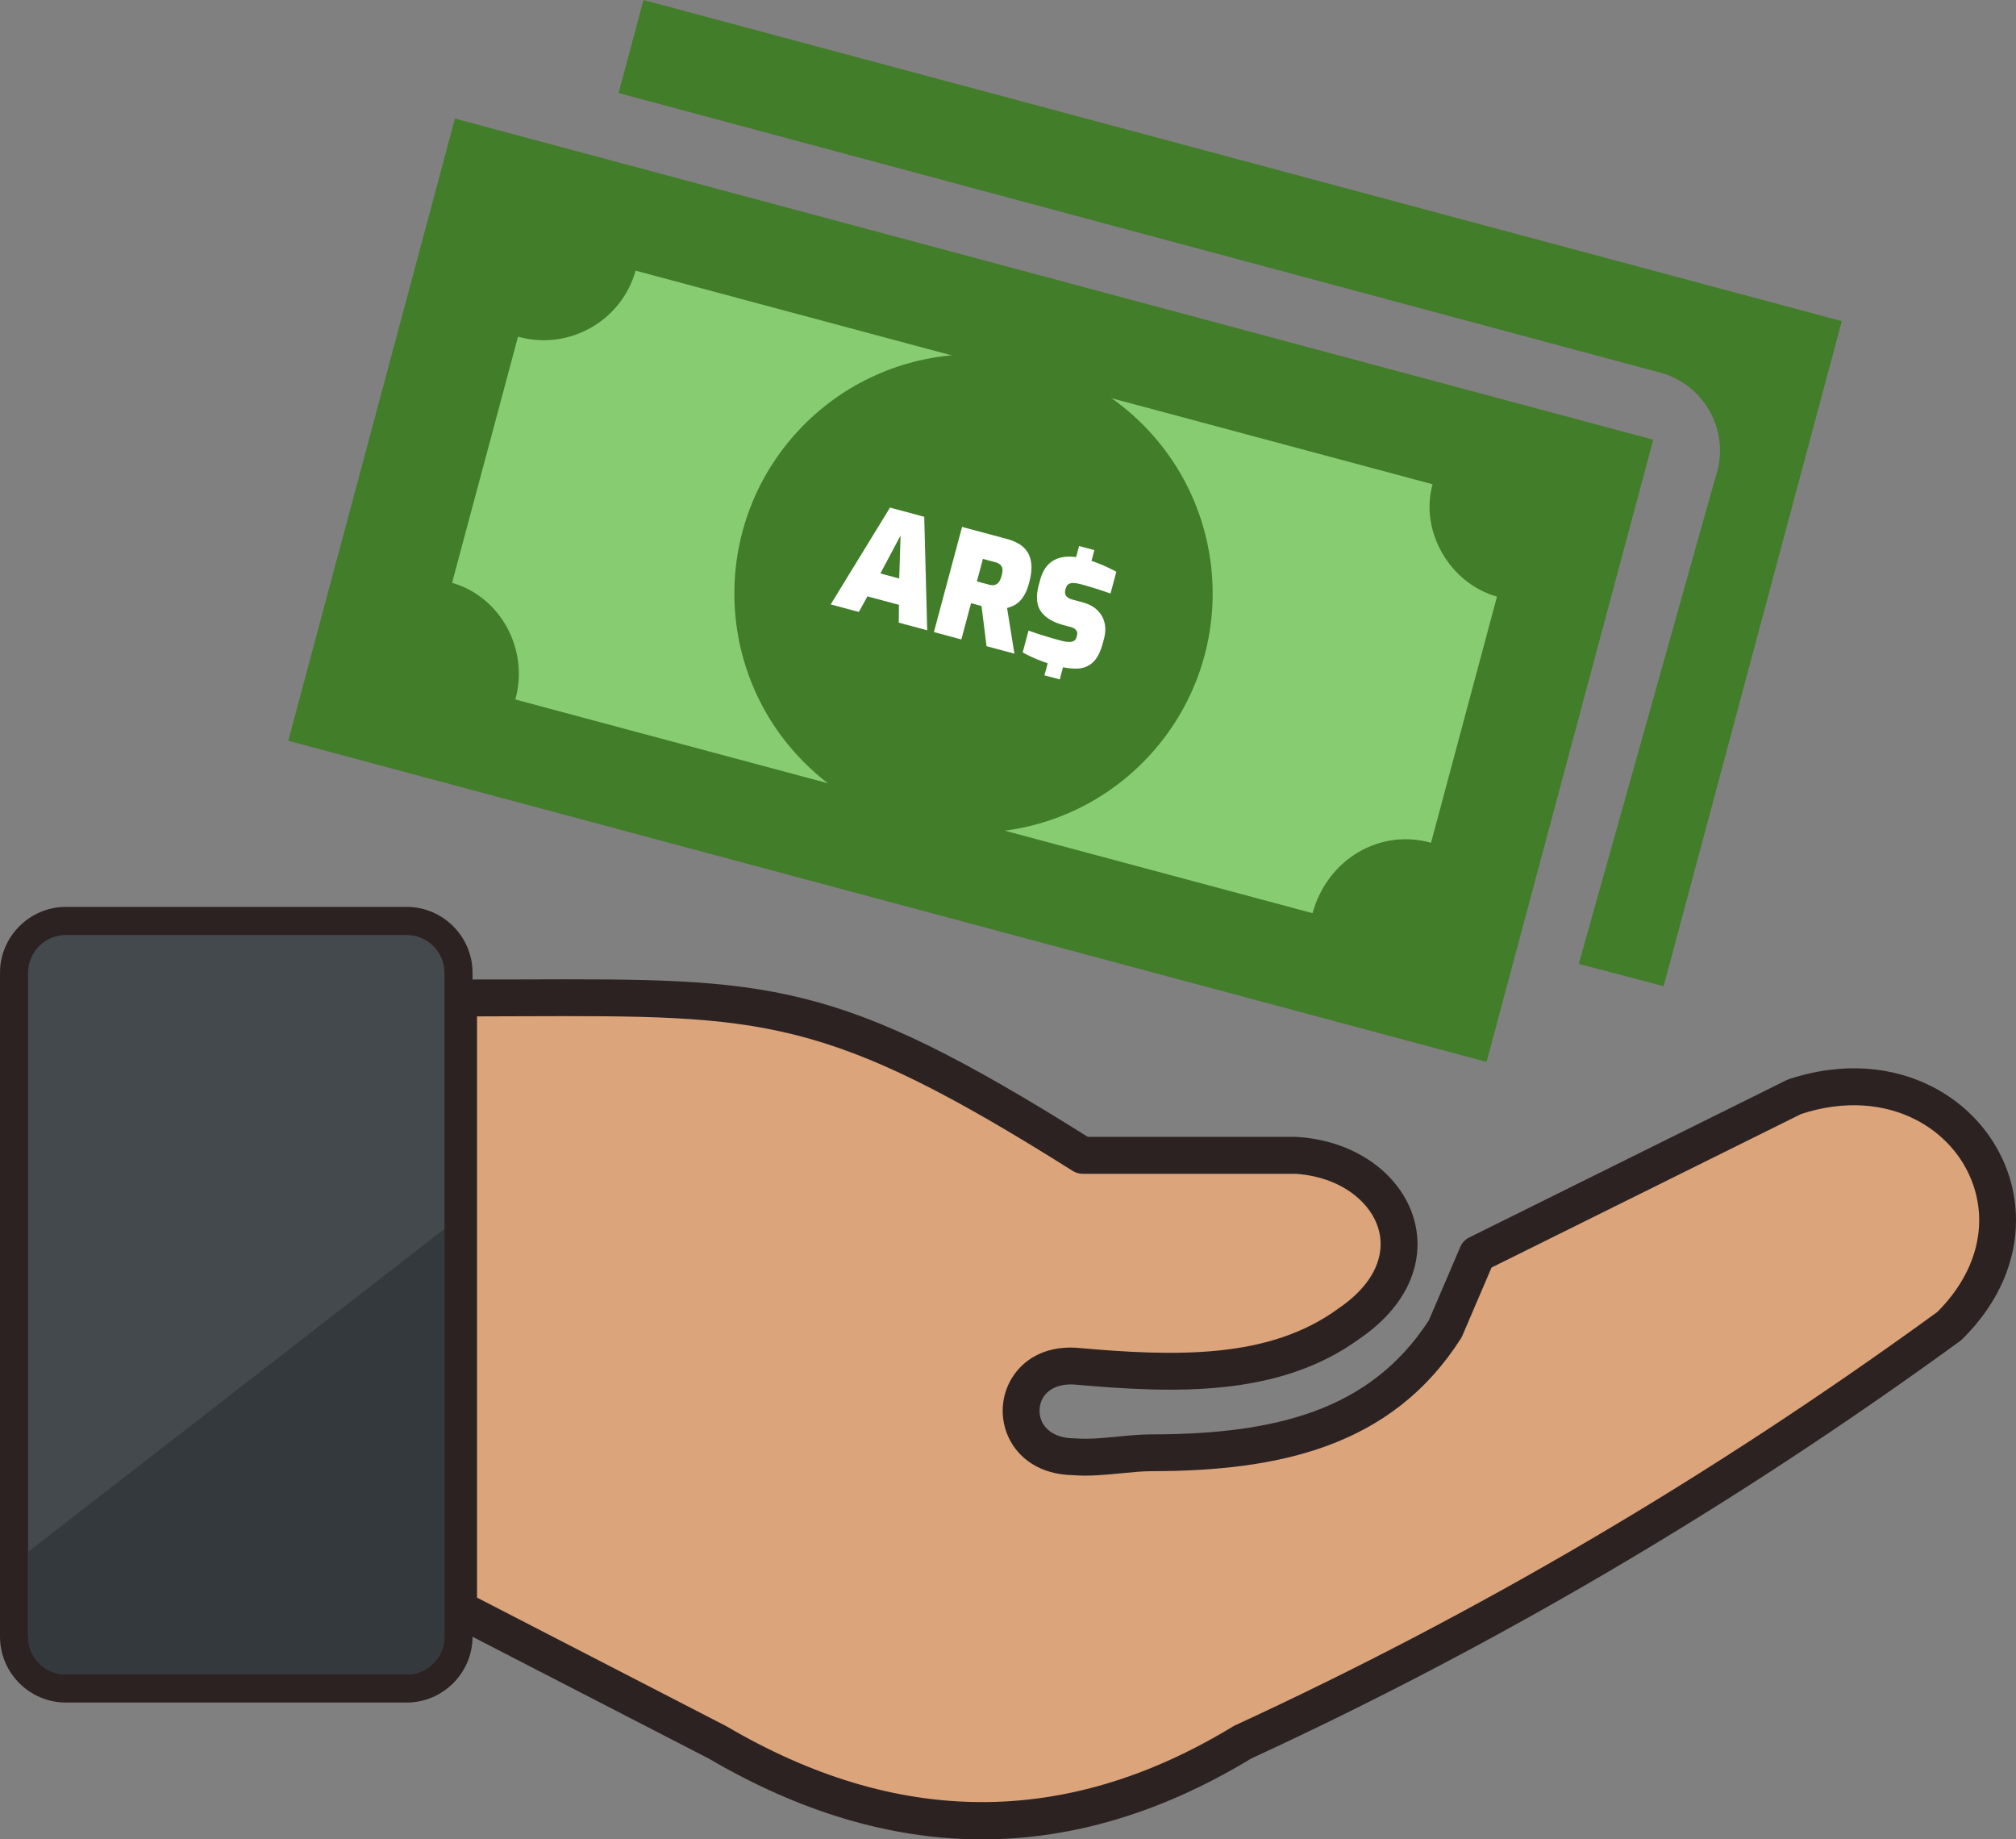 <svg xmlns="http://www.w3.org/2000/svg" viewBox="0 0 4334.9 3954.23" shape-rendering="geometricPrecision" text-rendering="geometricPrecision" image-rendering="optimizeQuality" fill-rule="evenodd" clip-rule="evenodd"><rect x="0" y="0" width="4334.9" height="3954.23" fill="#808080" stroke="none"/><defs><style>.prefix__fil4{fill:#427d2a}</style></defs><g id="prefix__Layer_x0020_1"><path d="M141.61 1949.61h732.86c77.89 0 141.6 63.8 141.6 141.57v14.5l102.03-.12c539.59-1.86 678.04-2.25 1220.91 338.45h447.59l5.13.33c69.42 4.71 129.57 29.34 173.85 65.76 34.89 28.67 60.26 64.94 73.03 104.94 13.03 40.83 12.97 85.18-3.13 129.02-17.26 46.93-53.02 93.14-110.91 133.04-86.75 63.51-186.55 93.44-293.38 104.76-102.81 10.87-212.07 4.33-322.45-5.52-35.1-1.71-57.59 12.16-67.35 30.86-3.87 7.45-5.97 15.8-6.15 24.11-.18 8.5 1.53 17.06 5.13 24.87 9.25 20.02 32.37 35.82 70.38 35.97l2.8.12c28.58 2.1 59.81-.99 90.19-3.94 24.14-2.37 47.95-4.71 71.91-4.74 131.43-.09 250.81-12.58 352.72-50.5 98.12-36.52 181.05-97.41 244.1-194.9l67.59-157.79c3.85-9.06 10.72-15.94 18.92-19.99l682.39-338.33 5.17-2.11c116.92-38.58 224.14-26.78 308.03 16.04 55.04 28.04 100.11 69.6 131.39 119.17 31.41 49.66 48.98 107.58 48.94 168.14-.03 85.64-35.1 176.17-115.59 255.67l-4.54 3.85c-247.59 180.21-499.02 344.81-753.97 494.55-254.23 149.32-511.16 283.44-770.52 403.1-388.9 235.61-777.67 227.65-1166.23.06l-507.98-261.86c-.09 77.86-63.86 141.39-141.6 141.39H141.61C63.84 3660.08 0 3596.34 0 3518.51V2091.18c0-77.74 63.81-141.57 141.61-141.57z" fill="#2d2222" fill-rule="nonzero"/><path d="M1025.71 2185v1249.49l536.53 276.69c362.86 213.21 725.69 220.93 1088.22.78l4.81-2.64c258.4-119.15 513.68-252.31 765.47-400.22 250.87-147.36 499.39-310.04 745.24-488.85 62.45-62.66 89.78-132.14 89.78-196.94 0-45.15-13.21-88.57-36.81-125.92-23.66-37.51-58.1-69.12-100.35-90.65-65.82-33.57-150.94-42.61-245.25-12.1l-666.15 330.28-63.02 147.1-3.1 5.73c-73.5 115.18-170.33 186.79-285.09 229.49-111.94 41.67-240.3 55.37-380.34 55.49-19.21 0-41.55 2.22-64.16 4.44-34.35 3.33-69.48 6.79-103.83 4.11-72.18-1.23-118.45-36.84-139.29-81.91-8.65-18.76-12.79-39.36-12.28-59.78.48-20.36 5.62-40.71 15.16-59.03 22.94-44.02 70.65-76.86 141.21-73.38l1.57.15c106.5 9.55 211.71 15.97 309.11 5.67 93.77-9.9 180.6-35.67 254.71-89.95l1.08-.75c43.75-29.97 70.14-63.06 82.09-95.58 9.79-26.66 9.94-53.41 2.16-77.79-8.05-25.25-24.68-48.64-47.86-67.71-32.01-26.3-76.48-44.2-128.72-47.77h-458.79c-7.24-.12-14.54-2.07-21.11-6.22-531.82-334.78-663.96-334.3-1188.6-332.53l-92.39.3z" fill="#dba47b" fill-rule="nonzero"/><path d="M141.61 2009.99h732.86c44.68 0 81.22 36.54 81.22 81.19v1427.33c0 44.68-36.54 81.19-81.22 81.19H141.61c-44.68 0-81.22-36.51-81.22-81.19V2091.18c0-44.65 36.54-81.19 81.22-81.19z" fill="#43494c"/><path d="M955.69 2641.91v876.58c0 44.69-36.55 81.23-81.23 81.23H141.62c-44.68 0-81.23-36.54-81.23-81.23v-182.33l895.3-694.25z" fill="#34393e"/><path class="prefix__fil4" d="M1383.69 0l2576.6 690.4-383.1 1429.76-182.45-48 293.85-1045.77 3.84-12.39c24.94-92.65-30-188-122.64-212.94L1330.1 199.99 1383.69 0z"/><path class="prefix__fil4" d="M978.23 254.88l2576.64 690.41-358.4 1337.58-2576.64-690.4z"/><path d="M3080.46 1041.04c-28.03 99.13 35.55 212.63 138.42 241.52l-141.8 529.23c-108.35-30.5-221.83 33.08-254.83 151.28l-1714.24-459.33c30.49-108.35-33.1-221.86-135.96-250.74l141.81-529.23c108.79 30.48 222.33-33.02 252.84-141.93l1713.76 459.2z" fill="#87cc71"/><path class="prefix__fil4" d="M1717.37 925.06c193.8-207.63 519.17-218.84 726.8-25.04 207.63 193.78 218.83 519.17 25.03 726.8-193.77 207.63-519.16 218.83-726.79 25.03-207.63-193.79-218.84-519.16-25.04-726.79z"/><path d="M2252.8 1425.84l-2.85-.95a293.92 293.92 0 01-18.37-6.88c-5.97-2.46-11.65-4.97-17.06-7.5-5.41-2.54-10.56-5.22-15.45-8.05l12.55-46.85c6.73 2.46 14.05 4.96 21.95 7.51 7.91 2.55 15.93 5.03 24.09 7.44 8.16 2.4 15.79 4.55 22.89 6.45 6.69 1.8 12.4 2.78 17.14 2.96 4.73.19 8.51-.54 11.34-2.17 2.83-1.64 4.76-4.38 5.79-8.23l.98-3.65c1.2-4.46.52-8.23-2.02-11.3-2.55-3.08-5.95-5.18-10.21-6.33l-16.12-4.32c-23.53-6.3-39.99-16.25-49.39-29.86-9.39-13.6-10.83-32.57-4.31-56.9l2.69-10.04c5.98-22.31 17.14-37.2 33.49-44.66 12.21-5.58 26.88-7.2 44-4.84l6.4-23.88 32.85 8.8-6.22 23.22c4.07 1.33 7.99 2.73 11.76 4.19 8.17 3.17 15.78 6.4 22.83 9.7 7.05 3.3 13.33 6.45 18.83 9.45l-12.56 46.84c-9.11-3.31-19.43-6.78-30.95-10.41-11.53-3.63-22.06-6.73-31.59-9.28-5.67-1.52-10.85-2.47-15.53-2.86-4.68-.38-8.56.32-11.65 2.1s-5.25 5-6.5 9.67l-.82 3.04c-1.36 5.07-.77 9.36 1.77 12.86 2.54 3.51 7.16 6.16 13.85 7.95l20.07 5.38c14.2 3.8 25.29 9.66 33.28 17.56 7.99 7.9 13.14 17.1 15.43 27.61 2.29 10.5 1.86 21.63-1.29 33.4l-2.69 10.04c-5.16 19.26-12.45 33.07-21.86 41.41-9.4 8.35-20.77 12.64-34.09 12.88-8.97.15-18.82-.79-29.57-2.83l-7 26.12-32.85-8.8 6.97-25.99zm-466.58-126.51l127.49-208.08 73.61 19.72 6.37 243.95-61.15-16.38.49-38.34-67.83-18.18-18.44 33.53-60.54-16.22zm106.85-66.57l40.46 10.84 2.93-92.46-43.39 81.62zm115.07 126.03l60.56-226.01 96.43 25.83c9.94 2.67 18.73 6.33 26.4 10.99 7.66 4.66 13.76 10.7 18.3 18.11 4.53 7.41 7.17 16.43 7.9 27.06.74 10.63-.87 23.35-4.84 38.15-2.5 9.33-5.48 17.23-8.95 23.69-3.47 6.46-7.21 11.7-11.23 15.73-4.01 4.04-8.33 7.17-12.95 9.41a78.645 78.645 0 01-14.3 5.3l15.77 98.12-59.93-16.05-10.77-86.36c-1.83-.48-3.7-.99-5.63-1.5-1.93-.52-3.8-1.02-5.63-1.51-1.82-.49-3.7-.99-5.63-1.51-1.92-.52-3.8-1.02-5.62-1.51l-20.87 77.88-59.01-15.82zm92.43-108.9l26.77 7.17c3.25.87 6.2 1.17 8.88.91 2.68-.26 5.15-1.17 7.42-2.74 2.27-1.56 4.23-3.81 5.88-6.73 1.66-2.93 3.08-6.63 4.28-11.09 1.19-4.46 1.79-8.32 1.8-11.58 0-3.26-.63-5.98-1.89-8.16-1.26-2.19-3-4.02-5.22-5.48-2.22-1.46-4.94-2.63-8.19-3.5l-26.77-7.17-12.96 48.37z" fill="#fff" fill-rule="nonzero"/></g></svg>